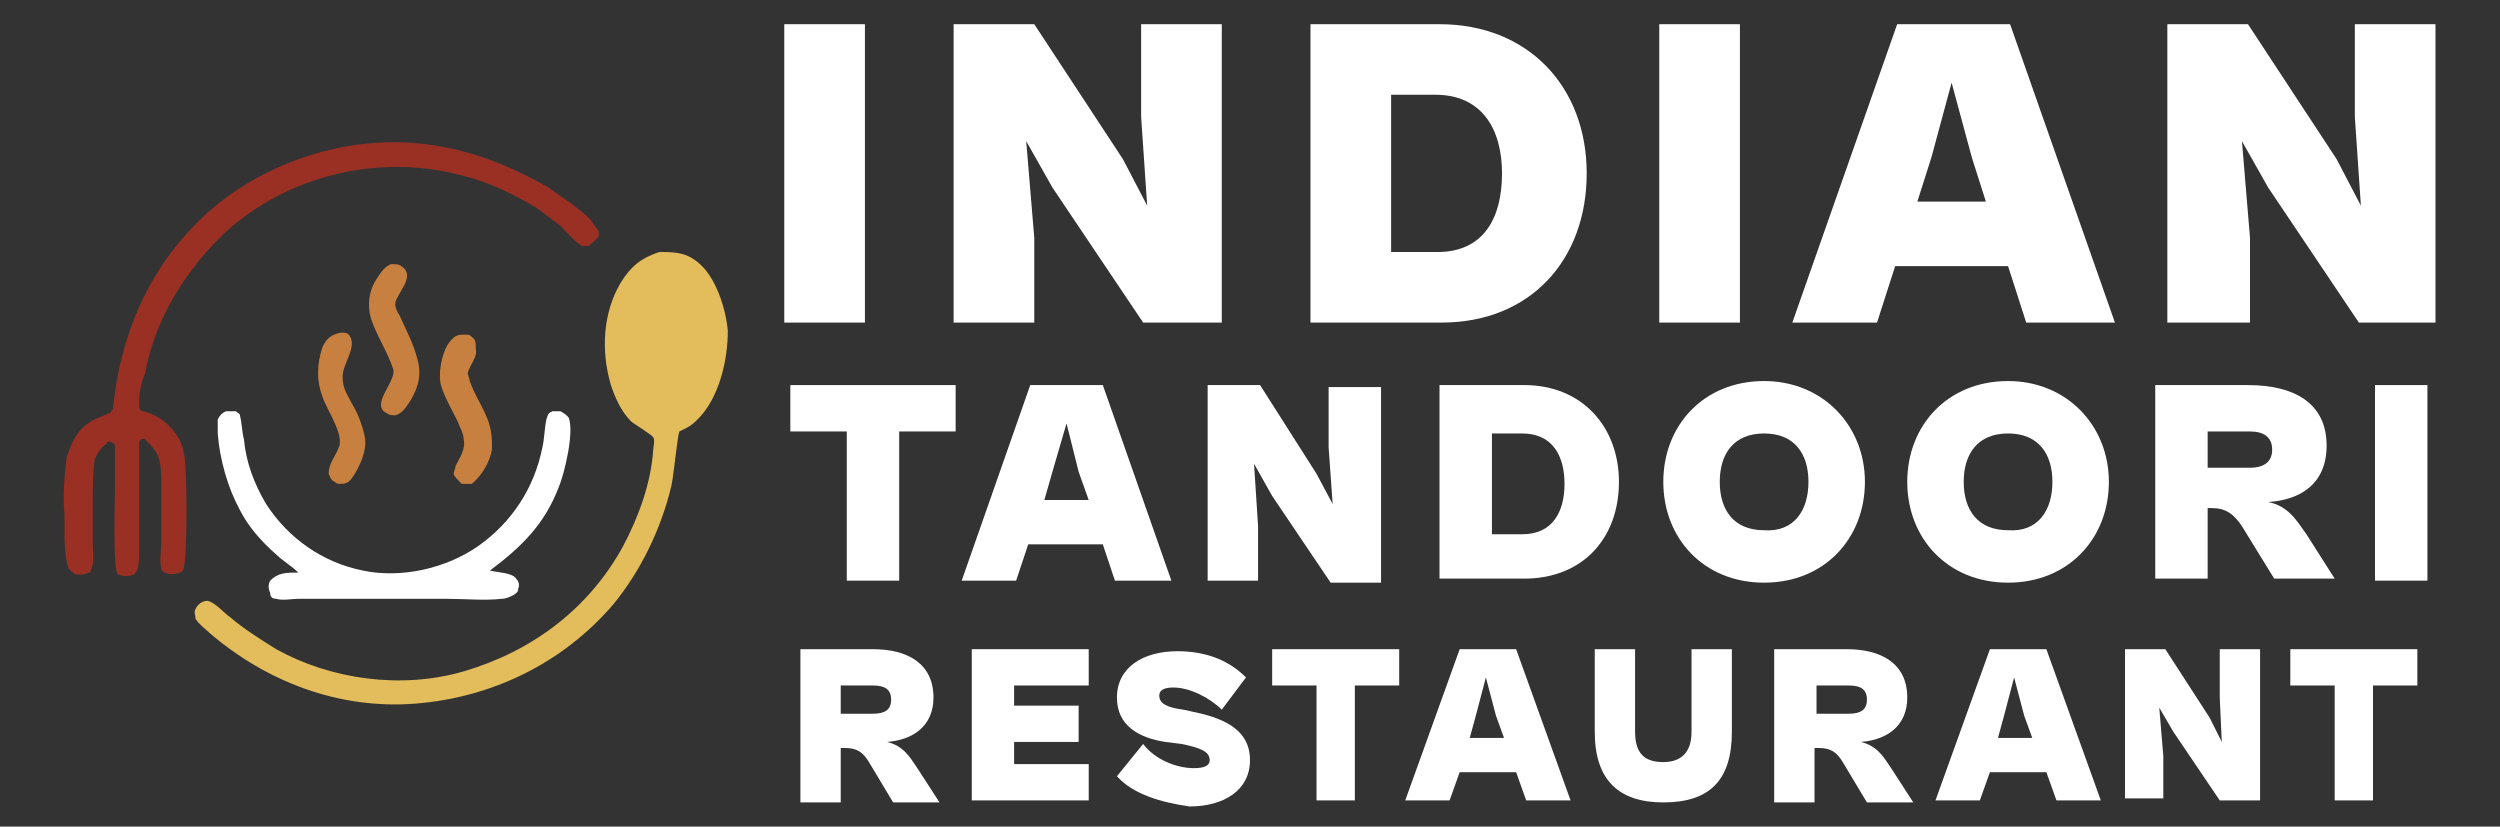 <svg xmlns="http://www.w3.org/2000/svg" width="124" height="41" viewBox="0 0 124 41" fill="none"><rect x="0" y="0" width="124" height="41" fill="#333333" stroke="none"/><path d="M19.6 15.1C19.6 15.2 19.7 15.5 19.8 15.6C20.1 16.3 20.5 17 20.7 17.8C20.9 18.5 20.8 19.1 20.4 19.8C20.2 20.1 20 20.5 19.6 20.6C19.5 20.6 19.3 20.6 19.2 20.5C18.3 20.1 19.7 18.9 19.5 18.3C19.2 17.4 18.7 16.7 18.4 15.8C18.2 15.1 18.3 14.4 18.7 13.8C18.9 13.5 19.1 13.2 19.4 13.1C19.6 13.1 19.8 13.1 19.9 13.2C20.7 13.7 19.6 14.6 19.6 15.1Z" fill="#C7803F"></path><path d="M23.2 18.5C23.2 18.6 23.3 18.8 23.3 18.9C23.5 19.5 23.9 20.1 24.1 20.6C24.3 21 24.4 21.5 24.4 22C24.4 22.1 24.4 22.2 24.4 22.3C24.3 22.9 23.9 23.6 23.4 24H23.3C23.2 24 23 24 22.9 24C22.8 23.9 22.5 23.6 22.5 23.5C22.5 23.4 22.6 23.2 22.6 23.1C22.8 22.7 23.1 22.3 23 21.8C23 21.5 22.8 21.2 22.7 20.9C22.4 20.3 22.1 19.8 21.9 19.2C21.7 18.6 21.9 17.6 22.2 17.1C22.4 16.8 22.6 16.6 22.9 16.6C23 16.6 23.1 16.6 23.2 16.6C23.3 16.6 23.4 16.7 23.5 16.8C23.6 16.9 23.6 17.1 23.6 17.3C23.7 17.7 23.3 18.1 23.2 18.5Z" fill="#C7803F"></path><path d="M24.3 28.3C24.7 28.4 25.4 28.4 25.6 28.7C25.7 28.8 25.8 29 25.7 29.2C25.7 29.4 25.6 29.4 25.5 29.5C25.3 29.6 25.1 29.7 24.9 29.7C24 29.8 23.1 29.7 22.1 29.7H17.2H14.8C14.5 29.7 14 29.8 13.7 29.7C13.5 29.7 13.4 29.6 13.4 29.4C13.3 29.2 13.3 29 13.4 28.8C13.8 28.4 14.2 28.4 14.8 28.4C14.5 28.1 14 27.8 13.7 27.5C13 26.9 12.3 26.1 11.9 25.3C11.3 24.2 10.9 22.8 10.8 21.5C10.8 21.3 10.8 21 10.8 20.8C10.9 20.6 11 20.5 11.2 20.4C11.3 20.4 11.5 20.4 11.7 20.4C11.8 20.5 11.9 20.5 11.9 20.6C12 21 12 21.4 12.1 21.8C12.2 22.9 12.6 24 13.2 25C14.3 26.7 16 27.9 18 28.3C19.9 28.7 22.1 28.2 23.7 27.1C25.4 25.9 26.5 24.2 26.9 22.2C27 21.8 27 21.3 27.1 20.8C27.2 20.5 27.2 20.5 27.4 20.4C27.5 20.4 27.7 20.4 27.8 20.4C28 20.5 28.1 20.6 28.2 20.7C28.5 21.4 28 23.5 27.7 24.2C27 26 25.9 27.1 24.3 28.3Z" fill="white"></path><path d="M9.1 22.4C9.3 22.9 9.3 27.7 9.1 28.2C9.1 28.3 9 28.4 8.9 28.4C8.7 28.5 8.3 28.5 8.2 28.4C8.1 28.4 8 28.3 8 28.2C7.9 27.8 8 27.3 8 26.8V24C8 23.6 8 23.2 7.9 22.8C7.8 22.4 7.5 22.1 7.2 21.8C7.1 21.7 6.9 21.8 6.9 22V24.2V25.1V27.3C6.9 27.6 6.9 28 6.8 28.3C6.7 28.4 6.7 28.5 6.6 28.5C6.4 28.6 6.1 28.6 5.9 28.5C5.8 28.5 5.8 28.4 5.8 28.4C5.6 27.8 5.7 24.8 5.7 24.2V22.8C5.7 22.6 5.7 22.3 5.7 22.1C5.7 22 5.5 21.9 5.4 21.9C5.4 21.9 5.3 21.9 5.3 22C5 22.2 4.8 22.5 4.7 22.8C4.6 23.4 4.6 24.2 4.6 24.8V27C4.6 27.4 4.7 27.9 4.5 28.3C4.5 28.4 4.4 28.4 4.4 28.4C4.2 28.5 4.1 28.5 3.9 28.5C3.7 28.5 3.6 28.4 3.5 28.3L3.4 28.2C3.2 27.6 3.2 26.8 3.2 26.2C3.2 26.1 3.2 25.9 3.2 25.7C3.2 25.6 3.2 25.5 3.2 25.5C3.1 24.6 3.2 23.6 3.3 22.7C3.6 21.8 3.9 21.2 4.7 20.8C4.9 20.7 5.2 20.6 5.4 20.5C5.5 20.5 5.5 20.4 5.6 20.3C6 16.3 7.6 12.8 10.7 10.2C13.4 8 17.1 6.8 20.6 7.1C23 7.3 25.1 8.1 27.2 9.3C27.9 9.8 28.7 10.3 29.3 10.9C29.4 11.1 29.6 11.3 29.7 11.5C29.7 11.6 29.7 11.7 29.7 11.7C29.6 11.9 29.4 12 29.2 12.2H29.1C29 12.2 28.9 12.2 28.9 12.2C28.6 12.1 28 11.4 27.8 11.2C27.4 10.9 27 10.6 26.6 10.3C25.4 9.6 24.2 9 22.9 8.7C18.8 7.6 14.3 8.7 11.2 11.5C9.2 13.4 7.7 15.8 7.2 18.5C7 19 6.9 19.5 6.9 19.9V20.2C6.9 20.3 7 20.4 7.1 20.4C7.9 20.6 8.5 21.1 8.9 21.8C9 22.1 9.1 22.2 9.1 22.4Z" fill="#9A3024"></path><path d="M34.5 20.9C34.3 21.1 34.1 21.2 33.9 21.3L33.7 21.4C33.6 21.6 33.4 23.7 33.3 24.1C32.8 26.2 31.8 28.3 30.4 30C27.9 32.9 24.4 34.6 20.6 34.9C16.8 35.2 13.2 33.8 10.4 31.4C10.2 31.2 9.9 31 9.7 30.7C9.7 30.5 9.6 30.4 9.7 30.2C9.8 30 10 29.8 10.3 29.8C10.7 29.9 11.1 30.4 11.4 30.6C12.1 31.2 12.9 31.7 13.7 32.2C16.4 33.7 19.9 34.2 23 33.3C26.4 32.3 29.2 30.2 30.9 27.1C31.7 25.6 32.3 23.9 32.4 22.3C32.4 22.2 32.5 21.8 32.4 21.7C32.4 21.6 31.4 21 31.3 20.9C30.8 20.4 30.5 19.7 30.3 19.1C29.8 17.4 29.9 15.5 30.8 14C31.3 13.2 31.8 12.8 32.7 12.5C33.4 12.5 34 12.5 34.6 13C35.5 13.7 36 15.3 36.1 16.4C36.1 17.8 35.7 19.8 34.5 20.9Z" fill="#E3BD5C"></path><path d="M17 18.8C17 19.3 17.3 19.7 17.5 20.1C17.8 20.6 18 21.2 18.1 21.7C18.2 22.3 17.9 23 17.6 23.5C17.4 23.8 17.3 24 16.9 24C16.8 24 16.7 24 16.6 23.9C16.4 23.8 16.4 23.7 16.3 23.5C16.3 23 16.6 22.7 16.8 22.2C17.1 21.6 16.2 20.3 16 19.7C15.7 18.9 15.7 18.1 16 17.2C16.2 16.8 16.4 16.6 16.9 16.5C17.1 16.5 17.2 16.5 17.3 16.6C17.8 17.2 16.9 18.1 17 18.8Z" fill="#C7803F"></path><path d="M38.9 16V1.2H42.9V16H38.9Z" fill="white"></path><path d="M47.3 16V1.2H51.3L55.7 7.9L56.9 10.2L56.6 5.8V1.2H60.6V16H56.7L52.2 9.3L50.9 7L51.3 11.8V16H47.3Z" fill="white"></path><path d="M65 16V1.2H71.4C75.8 1.2 78.7 4.3 78.7 8.6C78.7 12.9 75.9 16 71.5 16H65ZM69 4.8V12.5H71.3C73.6 12.5 74.5 10.8 74.5 8.6C74.5 6.4 73.5 4.7 71.2 4.7H69V4.8Z" fill="white"></path><path d="M82.3 16V1.2H86.3V16H82.3Z" fill="white"></path><path d="M88.9 16L94.1 1.2H99.7L104.9 16H100.5L99.6 13.2H94L93.1 16H88.9ZM95.1 10H98.5L97.8 7.8L96.8 4.1L95.8 7.8L95.1 10Z" fill="white"></path><path d="M107.5 16V1.2H111.5L115.9 7.9L117.1 10.2L116.8 5.8V1.2H120.8V16H117L112.5 9.3L111.2 7L111.6 11.8V16H107.5Z" fill="white"></path><path d="M39.7 39.7V32.2H43.3C45 32.2 46.3 32.9 46.3 34.6C46.3 36 45.3 36.7 44 36.8C44.8 37 45.1 37.5 45.5 38.1L46.6 39.8H44.3L43.1 37.8C42.8 37.3 42.5 37.1 41.9 37.1H41.7V39.8H39.7V39.7ZM41.7 34V35.4H43.3C43.9 35.4 44.2 35.2 44.2 34.7C44.2 34.2 43.9 34 43.3 34H41.7Z" fill="white"></path><path d="M48.2 39.7V32.2H54V34H50.3V35H53.5V36.8H50.3V37.9H54V39.7H48.2Z" fill="white"></path><path d="M55.4 38.5L56.7 36.9C57.3 37.7 58.4 38.1 59.2 38.1C59.7 38.1 60 38 60 37.7C60 37.3 59.6 37.1 58.6 36.9L57.8 36.8C56.5 36.6 55.4 36 55.4 34.6C55.4 33.1 56.7 32.3 58.4 32.3C59.9 32.3 61 32.8 61.8 33.6L60.6 35.2C60 34.6 59 34.1 58.2 34.1C57.8 34.1 57.5 34.2 57.5 34.5C57.5 34.9 57.9 35.1 58.7 35.2L59.6 35.4C61.2 35.8 62 36.5 62 37.7C62 39.2 60.7 40 59 40C57.6 39.8 56.2 39.4 55.4 38.5Z" fill="white"></path><path d="M65.3 39.7V34H63.1V32.2H69.4V34H67.2V39.7H65.3Z" fill="white"></path><path d="M69.7 39.7L72.4 32.2H75.2L77.9 39.7H75.7L75.2 38.3H72.4L71.9 39.7H69.7ZM72.9 36.6H74.6L74.2 35.5L73.7 33.6L73.2 35.5L72.9 36.6Z" fill="white"></path><path d="M79.1 36.3V32.2H81.1V36.3C81.1 37.4 81.6 37.8 82.5 37.8C83.4 37.8 83.9 37.3 83.9 36.3V32.2H85.9V36.3C85.9 38.7 84.8 39.8 82.5 39.8C80.3 39.8 79.1 38.7 79.1 36.3Z" fill="white"></path><path d="M88 39.7V32.2H91.6C93.3 32.2 94.6 32.9 94.6 34.6C94.6 36 93.6 36.7 92.3 36.8C93.1 37 93.4 37.5 93.8 38.1L94.9 39.8H92.6L91.4 37.8C91.1 37.3 90.8 37.1 90.2 37.1H90V39.8H88V39.7ZM90.1 34V35.4H91.7C92.3 35.4 92.6 35.2 92.6 34.7C92.6 34.2 92.3 34 91.7 34H90.1Z" fill="white"></path><path d="M96 39.7L98.7 32.2H101.5L104.2 39.7H102L101.5 38.3H98.7L98.2 39.7H96ZM99.1 36.6H100.8L100.4 35.5L99.9 33.6L99.4 35.5L99.1 36.6Z" fill="white"></path><path d="M105.4 39.7V32.2H107.4L109.6 35.6L110.2 36.8L110.1 34.6V32.2H112.1V39.7H110.1L107.8 36.3L107.1 35.1L107.3 37.5V39.6H105.4V39.7Z" fill="white"></path><path d="M115.8 39.7V34H113.6V32.2H119.9V34H117.7V39.7H115.8Z" fill="white"></path><path d="M42 28.8V21.4H39.2V19.1H47.4V21.4H44.6V28.8H42Z" fill="white"></path><path d="M47.7 28.8L51.1 19.1H54.7L58.1 28.8H55.3L54.7 27H51L50.4 28.8H47.7ZM51.8 24.8H54L53.5 23.4L52.9 21L52.2 23.4L51.8 24.8Z" fill="white"></path><path d="M59.9 28.8V19.1H62.5L65.3 23.5L66.1 25L65.9 22.2V19.2H68.5V28.9H66L63.1 24.6L62.2 23L62.4 26.1V28.8H59.9Z" fill="white"></path><path d="M71.4 28.8V19.1H75.6C78.5 19.1 80.3 21.2 80.3 23.9C80.3 26.7 78.5 28.7 75.6 28.7H71.4V28.8ZM74 21.4V26.5H75.5C77 26.5 77.6 25.4 77.6 24C77.6 22.6 77 21.5 75.5 21.5H74V21.4Z" fill="white"></path><path d="M82.5 23.9C82.5 21.1 84.5 18.9 87.5 18.9C90.4 18.9 92.5 21.1 92.5 23.9C92.5 26.7 90.5 28.9 87.5 28.9C84.5 28.9 82.5 26.7 82.5 23.9ZM89.7 23.9C89.7 22.5 89 21.5 87.5 21.5C86 21.5 85.3 22.5 85.3 23.9C85.3 25.3 86 26.3 87.5 26.3C89 26.4 89.7 25.3 89.7 23.9Z" fill="white"></path><path d="M94.6 23.9C94.6 21.1 96.6 18.9 99.6 18.9C102.5 18.9 104.6 21.1 104.6 23.9C104.6 26.7 102.6 28.9 99.6 28.9C96.6 28.9 94.6 26.7 94.6 23.9ZM101.8 23.9C101.8 22.5 101.1 21.5 99.6 21.5C98.1 21.5 97.4 22.5 97.4 23.9C97.4 25.3 98.1 26.3 99.6 26.3C101.1 26.4 101.8 25.3 101.8 23.9Z" fill="white"></path><path d="M106.9 28.8V19.1H111.5C113.8 19.1 115.4 20 115.4 22.1C115.4 24 114.1 24.8 112.5 24.9C113.5 25.1 113.9 25.8 114.4 26.5L115.8 28.7H112.8L111.2 26.1C110.8 25.5 110.4 25.2 109.7 25.2H109.5V28.7H106.9V28.8ZM109.5 21.4V23.2H111.6C112.3 23.2 112.7 22.9 112.7 22.3C112.7 21.7 112.3 21.4 111.6 21.4H109.5Z" fill="white"></path><path d="M117.8 28.8V19.1H120.4V28.8H117.8Z" fill="white"></path></svg>